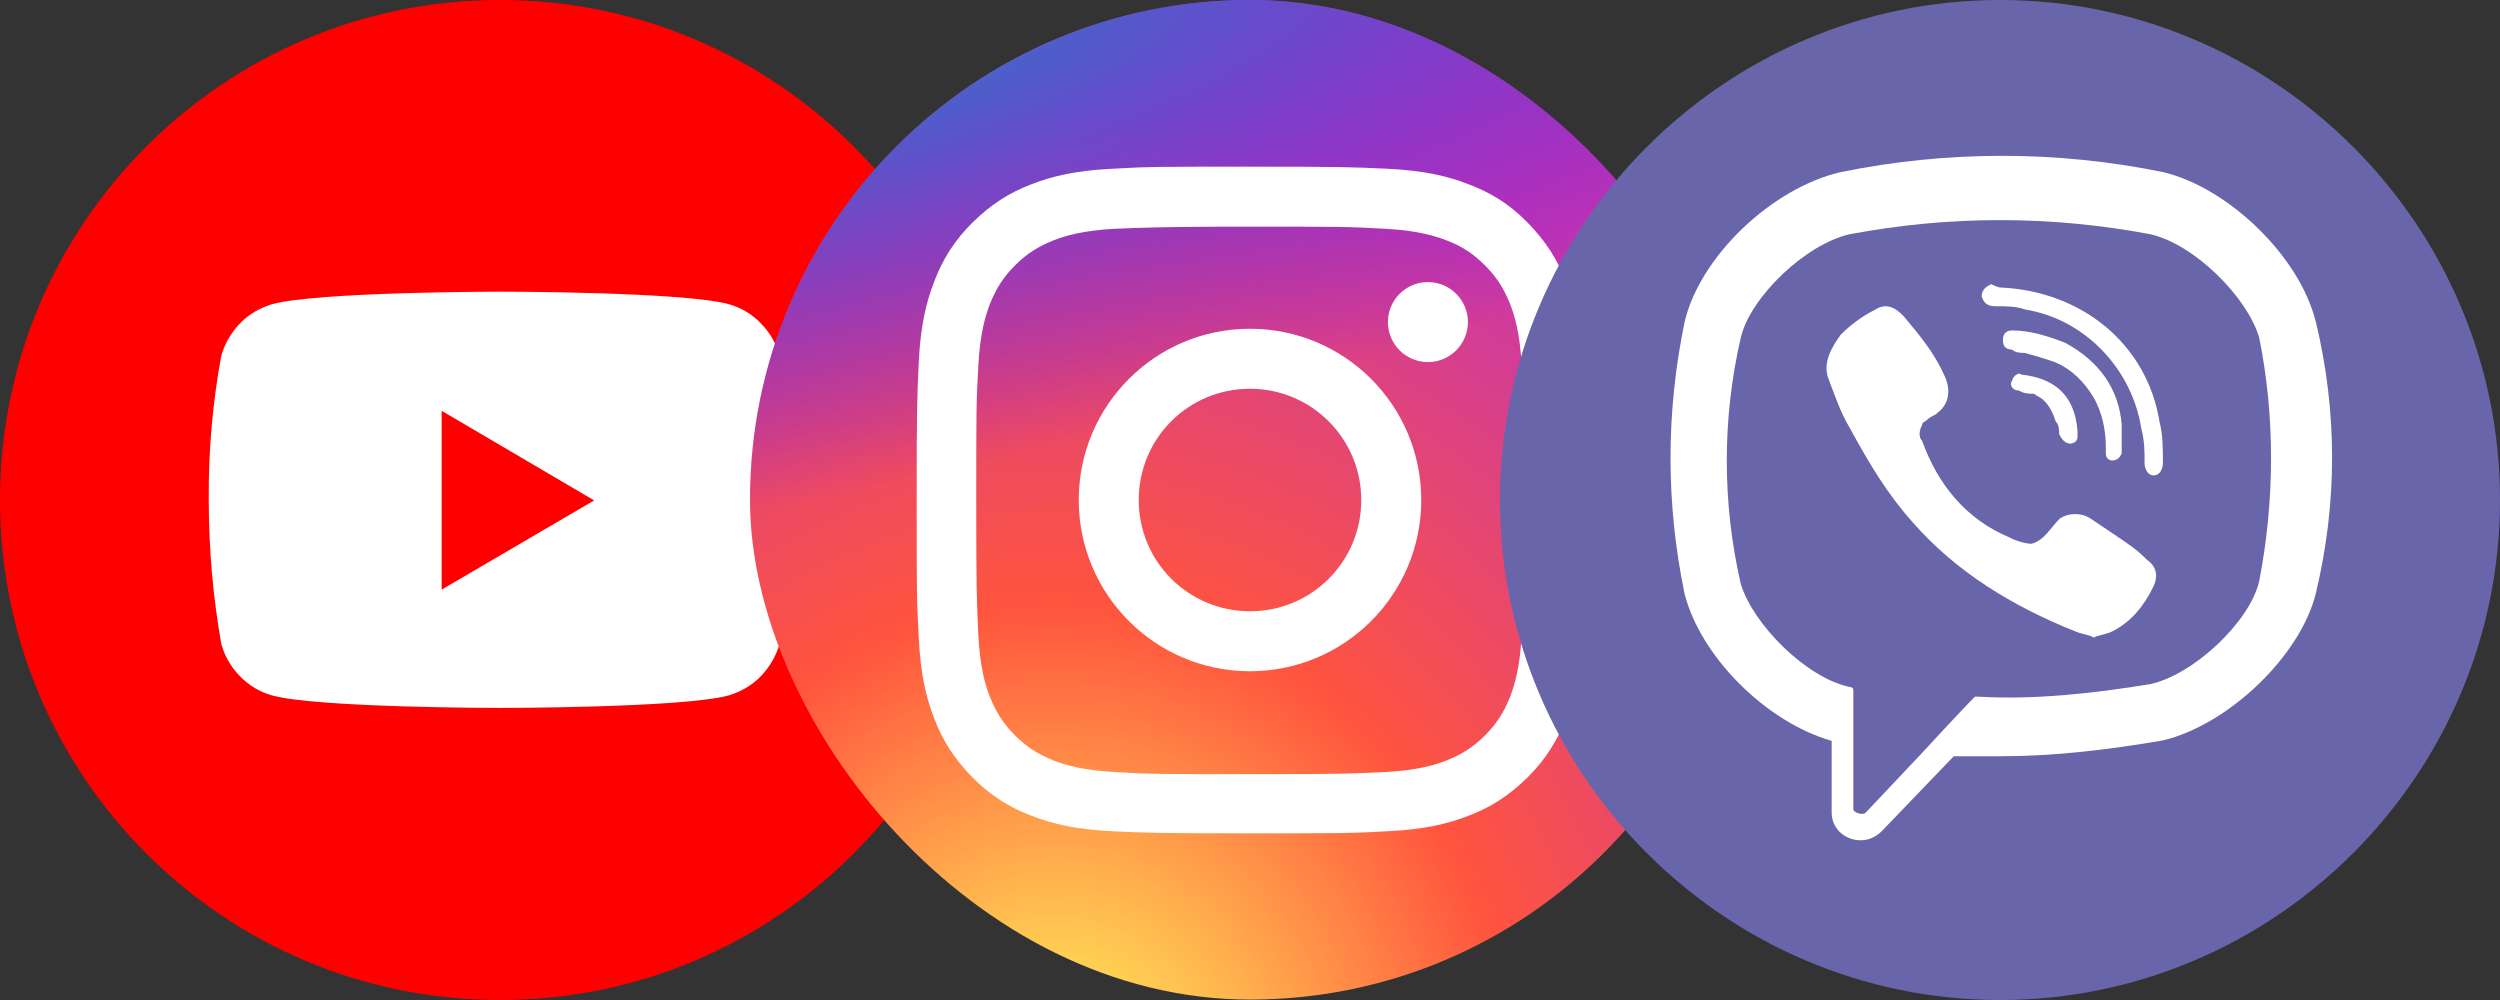<?xml version="1.0" encoding="UTF-8"?>
<svg id="Layer_1" data-name="Layer 1" xmlns="http://www.w3.org/2000/svg" xmlns:xlink="http://www.w3.org/1999/xlink" viewBox="0 0 60 24">
  <rect x="0" y="0" width="60" height="24" fill="#333333" stroke="none"/>
  <defs>
    <style>
      .cls-1 {
        fill: none;
      }

      .cls-2 {
        fill: url(#radial-gradient-2);
      }

      .cls-3 {
        fill: #6965ab;
      }

      .cls-4 {
        fill: url(#radial-gradient);
      }

      .cls-5 {
        fill: #fff;
      }

      .cls-6 {
        fill: red;
      }

      .cls-7 {
        clip-path: url(#clippath);
      }
    </style>
    <clipPath id="clippath">
      <rect class="cls-1" x="18" y="0" width="24" height="23.99" rx="12" ry="12"/>
    </clipPath>
    <radialGradient id="radial-gradient" cx="-672.26" cy="379.72" fx="-672.26" fy="379.72" r="1" gradientTransform="translate(8424.68 -15960.01) rotate(-90) scale(23.78 -22.12)" gradientUnits="userSpaceOnUse">
      <stop offset="0" stop-color="#fd5"/>
      <stop offset=".1" stop-color="#fd5"/>
      <stop offset=".5" stop-color="#ff543e"/>
      <stop offset="1" stop-color="#c837ab"/>
    </radialGradient>
    <radialGradient id="radial-gradient-2" cx="-570.45" cy="419.01" fx="-570.45" fy="419.01" r="1" gradientTransform="translate(-16801.82 9552.7) rotate(78.68) scale(10.63 -43.83)" gradientUnits="userSpaceOnUse">
      <stop offset="0" stop-color="#3771c8"/>
      <stop offset=".13" stop-color="#3771c8"/>
      <stop offset="1" stop-color="#60f" stop-opacity="0"/>
    </radialGradient>
  </defs>
  <g>
    <path class="cls-6" d="M12,24c6.63,0,12-5.37,12-12S18.63,0,12,0,0,5.37,0,12s5.37,12,12,12Z"/>
    <path class="cls-5" d="M18.71,8.54c-.08-.29-.23-.56-.45-.78-.21-.22-.48-.38-.77-.46-1.09-.3-5.48-.3-5.48-.3,0,0-4.38,0-5.48.3-.29.09-.56.24-.77.46-.21.22-.37.49-.45.78-.21,1.14-.31,2.3-.3,3.46,0,1.16.1,2.31.3,3.45.08.29.23.56.45.78.21.22.48.38.77.46,1.09.3,5.48.3,5.48.3,0,0,4.38,0,5.48-.3.29-.09.56-.24.77-.46.21-.22.37-.49.45-.78.2-1.14.3-2.29.29-3.45,0-1.16-.09-2.32-.29-3.46ZM10.6,14.15v-4.29l3.66,2.15-3.66,2.14Z"/>
  </g>
  <g>
    <g class="cls-7">
      <g>
        <path class="cls-4" d="M30,0C24.99,0,23.53,0,23.24.03c-1.03.09-1.67.25-2.36.59-.54.27-.96.58-1.38,1.01-.76.79-1.22,1.76-1.39,2.92-.08.56-.1.68-.11,3.54,0,.96,0,2.21,0,3.9,0,5.01,0,6.47.03,6.75.08,1,.24,1.63.57,2.32.63,1.32,1.85,2.31,3.28,2.68.49.13,1.04.2,1.74.23.3.01,3.33.02,6.36.02s6.06,0,6.35-.02c.81-.04,1.28-.1,1.81-.24,1.44-.37,2.63-1.35,3.28-2.68.33-.67.49-1.33.57-2.27.02-.21.02-3.5.02-6.79s0-6.58-.02-6.79c-.08-.96-.24-1.61-.58-2.3-.28-.56-.58-.98-1.03-1.41-.79-.76-1.76-1.22-2.92-1.39-.56-.08-.67-.11-3.54-.11h-3.91Z"/>
        <path class="cls-2" d="M30,0C24.99,0,23.53,0,23.24.03c-1.03.09-1.67.25-2.36.59-.54.27-.96.58-1.38,1.01-.76.79-1.22,1.76-1.39,2.92-.08.56-.1.68-.11,3.54,0,.96,0,2.21,0,3.9,0,5.01,0,6.47.03,6.75.08,1,.24,1.63.57,2.32.63,1.32,1.85,2.31,3.28,2.68.49.13,1.04.2,1.74.23.3.01,3.33.02,6.36.02s6.06,0,6.35-.02c.81-.04,1.28-.1,1.81-.24,1.44-.37,2.63-1.35,3.28-2.68.33-.67.49-1.33.57-2.27.02-.21.02-3.5.02-6.79s0-6.58-.02-6.79c-.08-.96-.24-1.61-.58-2.3-.28-.56-.58-.98-1.03-1.41-.79-.76-1.76-1.22-2.92-1.39-.56-.08-.67-.11-3.54-.11h-3.91Z"/>
      </g>
    </g>
    <path class="cls-5" d="M30,4c-2.17,0-2.45,0-3.3.05-.85.04-1.43.17-1.94.37-.53.2-.97.48-1.42.92-.44.44-.72.89-.92,1.42-.2.51-.33,1.09-.37,1.94-.04.85-.05,1.13-.05,3.3s0,2.44.05,3.3c.04.85.17,1.43.37,1.94.2.53.48.97.92,1.42.44.44.89.72,1.42.92.51.2,1.09.33,1.94.37.85.04,1.13.05,3.3.05s2.44,0,3.3-.05c.85-.04,1.43-.17,1.94-.37.53-.2.97-.48,1.42-.92.44-.44.72-.89.92-1.42.2-.51.33-1.09.37-1.94.04-.85.05-1.13.05-3.3s-.01-2.45-.05-3.3c-.04-.85-.17-1.43-.37-1.94-.2-.53-.48-.97-.92-1.42-.44-.45-.89-.72-1.42-.92-.51-.2-1.09-.33-1.94-.37-.85-.04-1.12-.05-3.3-.05h0ZM29.28,5.44c.21,0,.45,0,.72,0,2.14,0,2.39,0,3.23.05.78.04,1.2.17,1.49.28.37.14.64.32.92.6.28.28.45.55.6.92.11.28.24.7.28,1.49.04.84.05,1.1.05,3.23s0,2.39-.05,3.23c-.04.78-.17,1.2-.28,1.49-.15.37-.32.64-.6.92-.28.28-.55.45-.92.6-.28.11-.71.24-1.49.28-.84.04-1.1.05-3.23.05s-2.39,0-3.23-.05c-.78-.04-1.2-.17-1.49-.28-.37-.15-.64-.32-.92-.6-.28-.28-.45-.55-.6-.92-.11-.28-.24-.7-.28-1.49-.04-.84-.05-1.1-.05-3.23s0-2.39.05-3.23c.04-.78.17-1.2.28-1.49.15-.37.32-.64.6-.92.28-.28.55-.45.92-.6.28-.11.71-.24,1.49-.28.74-.03,1.02-.04,2.51-.05h0ZM34.27,6.77c-.53,0-.96.43-.96.96s.43.96.96.96.96-.43.96-.96-.43-.96-.96-.96h0ZM30,7.89c-2.27,0-4.11,1.84-4.11,4.11s1.84,4.11,4.11,4.11,4.11-1.84,4.11-4.11-1.84-4.11-4.11-4.11ZM30,9.33c1.47,0,2.67,1.19,2.67,2.67s-1.19,2.67-2.67,2.67-2.67-1.19-2.67-2.67,1.19-2.67,2.67-2.67Z"/>
  </g>
  <g>
    <path class="cls-3" d="M48,0h0c6.6,0,12,5.4,12,12h0c0,6.6-5.4,12-12,12h0c-6.6,0-12-5.4-12-12h0c0-6.6,5.4-12,12-12Z"/>
    <g>
      <path class="cls-5" d="M55.58,7.73h0c-.38-1.57-2.1-3.23-3.67-3.6h0c-2.55-.52-5.17-.52-7.73,0h0c-1.65.38-3.38,2.02-3.75,3.6h0c-.45,2.18-.45,4.35,0,6.52h0c.38,1.5,1.95,3.08,3.53,3.53v1.72c0,.6.75.9,1.2.45l1.73-1.8h1.12c1.28,0,2.55-.15,3.9-.38h0c1.58-.38,3.3-2.03,3.67-3.53h0c.52-2.17.52-4.35,0-6.52ZM54.22,13.95c-.22.97-1.58,2.25-2.62,2.47-1.35.22-2.78.38-4.12.3h-.08c-.23.22-1.27,1.35-1.27,1.35l-1.35,1.43c-.08.08-.3,0-.3-.08v-2.85q0-.08-.08-.08h0c-1.05-.22-2.32-1.5-2.62-2.47-.45-1.95-.45-3.98,0-5.92.23-.98,1.57-2.25,2.62-2.48,2.4-.45,4.8-.45,7.2,0,1.05.23,2.33,1.5,2.62,2.48.38,1.87.38,3.9,0,5.85Z"/>
      <path class="cls-5" d="M50.25,15.3c-.15-.08-.3-.08-.45-.15-1.5-.6-2.85-1.42-3.9-2.62-.6-.67-1.05-1.42-1.5-2.25-.23-.38-.38-.83-.52-1.2s.08-.75.3-1.05c.23-.23.52-.45.83-.6.23-.15.45-.08.67.15.38.45.75.9.98,1.42.15.3.15.67-.15.9-.08.08-.15.08-.23.15-.08.08-.15.08-.15.15-.08.15-.08.3,0,.38.38,1.05,1.05,1.88,2.1,2.32.15.08.38.15.53.15.3-.08.45-.38.67-.6.22-.15.53-.15.75,0s.45.3.67.45.45.3.67.53c.22.15.3.38.15.67-.22.45-.53.83-.97,1.05-.15.08-.3.08-.45.15-.15-.08.15-.08,0,0Z"/>
      <path class="cls-5" d="M48,6.9c1.95.08,3.53,1.35,3.83,3.23.08.3.08.67.08.98,0,.15-.08.3-.22.3s-.22-.15-.22-.3c0-.3,0-.52-.08-.83-.22-1.42-1.35-2.62-2.78-2.85-.22-.08-.45-.08-.67-.08-.15,0-.3,0-.38-.23,0-.15.08-.23.23-.3.15.08.22.08.22.08h0Z"/>
      <path class="cls-5" d="M50.92,10.73v.15c-.08.23-.38.23-.38,0v-.15c0-.38-.08-.83-.3-1.2s-.53-.67-.9-.83c-.22-.08-.45-.15-.75-.23-.08,0-.22,0-.3-.08-.15,0-.22-.08-.22-.23s.08-.23.22-.23c.45,0,.9.15,1.28.3.83.45,1.28,1.12,1.35,1.95v.53s0-.15,0,0Z"/>
      <path class="cls-5" d="M49.72,10.65c-.15,0-.22-.08-.3-.23,0-.08,0-.23-.08-.3-.08-.23-.15-.38-.3-.52-.08-.08-.15-.08-.22-.15-.15,0-.22,0-.38-.08-.15,0-.22-.15-.15-.23,0-.08.15-.23.22-.15.75.08,1.28.45,1.35,1.35v.15c0,.08-.07.15-.15.15-.15,0,.08,0,0,0Z"/>
    </g>
  </g>
</svg>